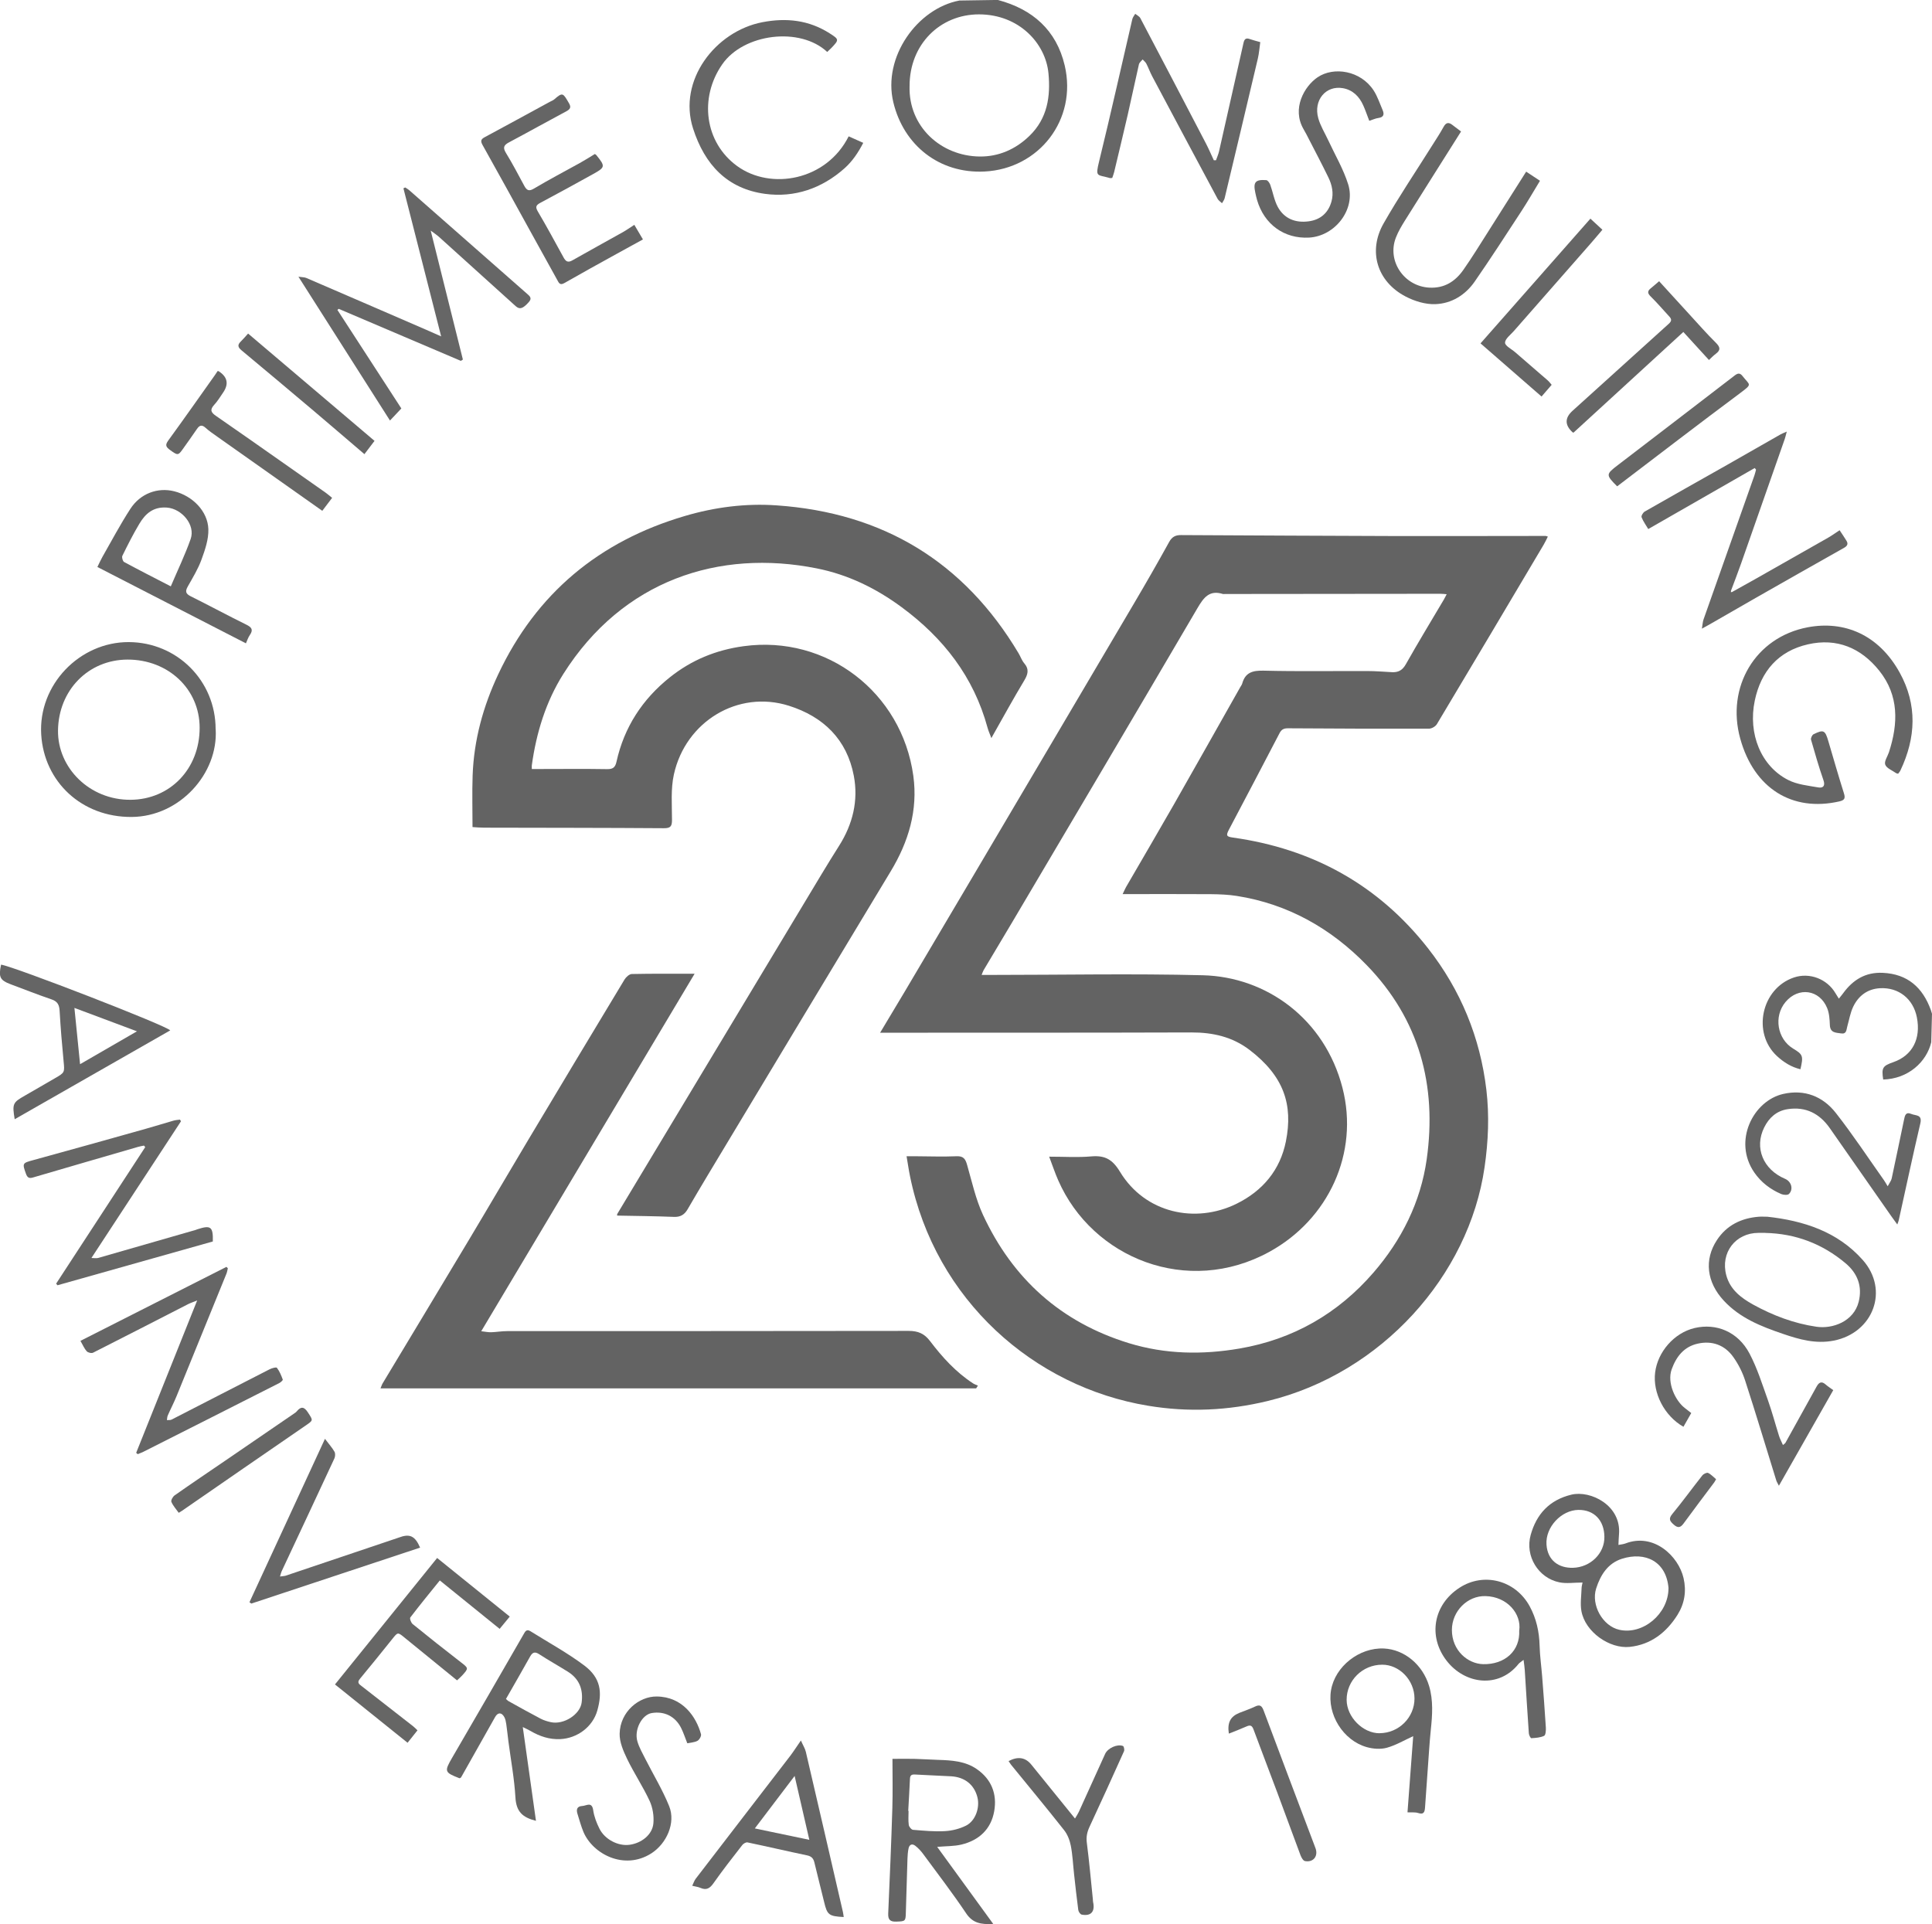 <?xml version="1.0" encoding="UTF-8"?>
<svg id="Layer_2" data-name="Layer 2" xmlns="http://www.w3.org/2000/svg" viewBox="0 0 359.03 357.61">
  <defs>
    <style>
      .cls-1 {
        fill: #656565;
      }

      .cls-2 {
        fill: #646464;
      }

      .cls-3 {
        fill: #676767;
      }

      .cls-4 {
        fill: #636363;
      }

      .cls-5 {
        fill: #cccbcc;
      }

      .cls-6 {
        fill: #666;
      }

      .cls-7 {
        fill: #666665;
      }
    </style>
  </defs>
  <g id="Layer_1-2" data-name="Layer 1">
    <g>
      <path class="cls-4" d="m163.59,191.88c1.62-2.71,3.06-5.09,4.48-7.48,4.33-7.3,8.65-14.61,12.96-21.91,9.92-16.8,19.85-33.6,29.75-50.41,2.22-3.76,4.39-7.55,6.5-11.37.53-.96,1.2-1.27,2.2-1.26,13.37.07,26.74.14,40.12.18,9.21.02,18.41-.02,27.62-.02.08,0,.16.04.42.12-.26.52-.49,1.03-.77,1.5-6.6,11.13-13.2,22.26-19.85,33.36-.26.43-.95.83-1.45.84-8.75.02-17.5-.01-26.25-.07-.77,0-1.19.23-1.55.93-3.1,5.98-6.25,11.93-9.39,17.9-.58,1.11-.47,1.31.74,1.48,14.8,2.08,27.01,8.78,36.26,20.59,6.06,7.74,9.69,16.56,10.84,26.31.56,4.78.36,9.55-.34,14.38-2.9,20.13-19.16,38.32-40.3,43.44-7.36,1.78-14.72,2.13-22.23.88-21.19-3.5-39.55-19.61-44.24-42.66-.24-1.16-.4-2.34-.64-3.71.68,0,1.17,0,1.66,0,2.54.01,5.09.11,7.62,0,1.32-.06,1.67.53,1.98,1.64.89,3.11,1.59,6.32,2.93,9.23,5.52,11.91,14.52,20.01,27.16,23.88,6.75,2.06,13.61,2.17,20.51.99,9.99-1.71,18.31-6.5,24.9-14.11,5.24-6.06,8.77-13.09,9.9-21.07,1.93-13.71-1.37-26-11.14-36.07-6.61-6.81-14.62-11.37-24.14-12.87-1.58-.25-3.21-.31-4.82-.33-5.35-.04-10.71-.01-16.41-.01.34-.69.46-1.01.63-1.3,2.96-5.11,5.95-10.2,8.88-15.33,4.14-7.26,8.23-14.55,12.35-21.83.12-.22.29-.42.36-.66.57-2.1,1.97-2.46,4.01-2.41,6.41.16,12.83.05,19.24.07,1.53,0,3.06.13,4.58.21,1.18.06,1.95-.35,2.58-1.47,2.29-4.06,4.71-8.04,7.08-12.05.16-.27.29-.56.51-.97-.5-.04-.85-.08-1.21-.08-13.33.01-26.66.02-40,.04-.12,0-.26.03-.37,0-2.52-.79-3.58.66-4.74,2.64-11.4,19.46-22.89,38.86-34.37,58.28-1.78,3.01-3.58,6-5.37,9.01-.12.2-.18.43-.36.87.68,0,1.2,0,1.72,0,13.12,0,26.25-.27,39.37.06,11.85.29,22.67,8.12,25.97,20.94,3.11,12.1-2.59,24.42-13.58,30.46-15.22,8.36-32.91,1.19-39.25-13.29-.61-1.38-1.08-2.82-1.68-4.39,2.83,0,5.33.17,7.8-.05,2.52-.22,3.93.5,5.35,2.84,4.67,7.73,14.02,9.7,21.63,5.98,4.92-2.41,8.15-6.31,9.21-11.61,1.36-6.83-.36-12.12-6.76-17.01-3.17-2.42-6.82-3.25-10.78-3.24-18.66.06-37.33.04-55.99.05-.52,0-1.05,0-1.88,0Z"/>
      <path class="cls-4" d="m114.71,225.62c11.55-19.22,23.11-38.43,34.66-57.65,2.17-3.6,4.31-7.22,6.56-10.77,2.54-4.01,3.61-8.39,2.74-13-1.28-6.76-5.64-11-12.07-13.03-9.47-2.99-19.2,2.94-21.37,12.77-.6,2.72-.35,5.63-.35,8.46,0,1.17-.27,1.54-1.51,1.53-11.12-.08-22.25-.07-33.37-.1-.78,0-1.56-.07-2.19-.11,0-3.28-.09-6.43.02-9.57.23-6.61,1.96-12.88,4.76-18.83,7.08-15.04,18.76-24.73,34.65-29.41,5.58-1.65,11.31-2.39,17.12-1.98,19.73,1.38,34.78,10.46,44.94,27.51.36.61.59,1.32,1.04,1.84.96,1.13.68,2.07-.02,3.23-1.95,3.24-3.77,6.56-5.63,9.85-.09.17-.19.34-.46.82-.31-.83-.56-1.37-.71-1.93-2.57-9.44-8.19-16.67-15.98-22.41-4.77-3.52-9.97-6.05-15.76-7.2-18.11-3.62-36.05,2.15-47.09,19.62-3.25,5.15-5.02,10.93-5.86,16.98-.02.16,0,.33,0,.69.47,0,.91,0,1.34,0,4.21,0,8.42-.05,12.62.02,1.09.02,1.53-.29,1.77-1.35,1.42-6.43,4.82-11.65,9.93-15.72,4.01-3.2,8.56-5.08,13.71-5.78,15.42-2.11,29.39,8.55,31.53,24.11.87,6.38-.89,12.25-4.21,17.74-11.34,18.77-22.62,37.57-33.93,56.36-1.29,2.14-2.55,4.29-3.81,6.45-.57.98-1.32,1.46-2.53,1.41-3.52-.14-7.04-.17-10.57-.24,0-.1.01-.2.02-.3Z"/>
      <path class="cls-4" d="m129.08,180.98c-13.3,22.29-26.4,44.23-39.65,66.44.71.08,1.28.21,1.85.19.99-.03,1.97-.21,2.96-.21,24.87-.01,49.74,0,74.61-.04,1.76,0,2.92.49,3.99,1.9,2.27,2.99,4.79,5.77,7.98,7.85.28.18.6.28.91.42-.11.17-.22.34-.33.51h-110.69c.16-.38.25-.68.41-.95,5.34-8.88,10.69-17.74,16.01-26.63,3.72-6.21,7.36-12.46,11.08-18.68,5.93-9.92,11.88-19.84,17.85-29.73.28-.46.89-1.01,1.36-1.02,3.78-.08,7.57-.05,11.67-.05Z"/>
      <path class="cls-6" d="m74.58,75.92c-.67.71-1.32,1.4-2.11,2.24-5.66-8.89-11.24-17.67-17.01-26.73.66.1,1.1.08,1.46.23,7.44,3.2,14.87,6.42,22.3,9.64.83.36,1.66.73,2.76,1.22-2.38-9.34-4.7-18.43-7.01-27.52.11-.05.22-.11.33-.16.26.17.53.32.76.52,7.28,6.4,14.56,12.81,21.85,19.21.53.47,1.04.83.34,1.6-1.07,1.19-1.66,1.41-2.42.73-4.76-4.3-9.51-8.6-14.27-12.89-.39-.35-.83-.63-1.52-1.15,2.05,8.22,4.02,16.1,5.98,23.97-.13.08-.26.16-.38.24-7.57-3.22-15.14-6.45-22.7-9.67-.08.07-.16.14-.24.2,3.93,6.06,7.86,12.11,11.88,18.31Z"/>
      <path class="cls-1" d="m352.73,143.81c-.22-.07-.31-.07-.38-.12-.71-.51-1.75-.89-2.01-1.57-.23-.6.43-1.53.69-2.31,1.73-5.33,1.88-10.54-1.8-15.15-3.38-4.23-7.88-6.14-13.27-4.9-5.51,1.26-8.72,5.02-9.86,10.43-1.31,6.22,1.19,12.24,6.21,14.78,1.67.85,3.7,1.05,5.59,1.38.88.15,1.34-.27.95-1.37-.86-2.47-1.58-4.99-2.3-7.5-.08-.28.2-.87.46-1.01,1.87-.92,2.16-.76,2.75,1.26.95,3.23,1.88,6.46,2.89,9.67.29.92.2,1.31-.84,1.55-8.79,2-15.85-2.44-18.41-11.65-2.67-9.58,2.78-18.87,12.52-20.71,6.75-1.28,13.18,1.31,17.11,8.43,3.3,5.98,3.01,12.1.13,18.18-.1.22-.28.4-.44.62Z"/>
      <path class="cls-1" d="m40.08,135.53c.5,8.2-6.66,16.25-15.62,16.31-9.31.06-16.26-6.57-16.8-15.29-.58-9.29,7.15-17.24,16.26-17.21,8.98.03,16.15,7.18,16.15,16.19Zm-16.37-12.94c-7.32.02-12.84,5.72-12.93,13.17-.09,6.95,5.87,12.95,13.5,12.89,7.34-.06,12.83-5.76,12.82-13.39,0-7.18-5.83-12.68-13.4-12.67Z"/>
      <path class="cls-1" d="m185.46,0c6.44,1.71,10.86,5.62,12.4,12.17,2.36,10.05-4.76,19.21-14.92,19.71-8.4.41-15.02-4.9-16.93-12.87-2.02-8.42,4.48-17.44,12.27-18.91,2.39-.03,4.79-.07,7.18-.11Zm-16.43,15.97c-.24,7.55,5.83,13.06,13.07,13.12,3.48.03,6.62-1.33,9.2-3.83,3.35-3.24,3.95-7.33,3.54-11.63-.52-5.54-5.43-10.95-12.91-10.96-7.24,0-12.9,5.58-12.9,13.3Z"/>
      <path class="cls-7" d="m321.93,110c1.41-.79,2.82-1.57,4.23-2.36,4.52-2.56,9.04-5.12,13.56-7.7.68-.39,1.32-.85,2.14-1.39.44.67.88,1.3,1.28,1.96.35.58.16.96-.44,1.3-5.5,3.1-11,6.22-16.49,9.35-2.85,1.63-5.69,3.27-8.54,4.91-.35.2-.71.39-1.4.77.13-.78.15-1.28.31-1.73,3.14-8.93,6.3-17.85,9.46-26.78.12-.34.19-.69.29-1.04-.08-.1-.16-.2-.25-.3-6.54,3.75-13.09,7.5-19.78,11.34-.41-.7-.93-1.4-1.24-2.19-.1-.25.27-.88.58-1.06,4.98-2.85,9.98-5.66,14.97-8.48,3.44-1.95,6.86-3.92,10.29-5.87.27-.15.57-.26,1.14-.51-.17.64-.25,1.02-.38,1.39-2.7,7.72-5.4,15.44-8.12,23.16-.59,1.68-1.24,3.34-1.86,5.01,0,.1-.02.19-.02.29.1-.02.19-.04.29-.06Z"/>
      <path class="cls-6" d="m206.69,33.07c-.25.02-.33.05-.41.03-2.4-.7-2.78-.06-2.01-3.18,2.15-8.76,4.1-17.57,6.15-26.35.08-.36.35-.67.54-1,.32.26.77.46.95.8,4.07,7.73,8.12,15.47,12.15,23.21.55,1.05,1.01,2.14,1.51,3.21h.4c.19-.55.44-1.09.57-1.66,1.53-6.72,3.04-13.45,4.55-20.17.14-.63.41-.98,1.13-.71.58.21,1.18.35,1.98.58-.15,1.04-.22,2.07-.45,3.05-2.04,8.66-4.1,17.31-6.17,25.96-.08.33-.32.62-.49.93-.27-.26-.63-.48-.81-.8-4.07-7.59-8.12-15.18-12.16-22.78-.41-.77-.7-1.6-1.1-2.37-.15-.29-.45-.51-.68-.77-.24.3-.61.57-.69.91-.72,3.12-1.36,6.25-2.08,9.37-.82,3.56-1.68,7.12-2.53,10.68-.09.36-.23.7-.35,1.07Z"/>
      <path class="cls-1" d="m25.31,270.01c3.74-9.35,7.49-18.7,11.33-28.31-.73.3-1.23.46-1.69.69-5.88,3.01-11.75,6.04-17.65,9.02-.29.15-.94,0-1.18-.26-.44-.47-.69-1.11-1.17-1.94,9.08-4.6,18.1-9.18,27.13-13.75.09.09.17.17.26.26-.08.34-.13.69-.26,1.01-3.08,7.58-6.16,15.16-9.26,22.74-.5,1.23-1.12,2.41-1.65,3.63-.11.25-.1.56-.15.84.29-.03.62.03.86-.09,6.07-3.11,12.12-6.24,18.19-9.34.43-.22,1.26-.46,1.39-.29.49.64.81,1.42,1.09,2.19.04.12-.37.5-.64.64-8.41,4.27-16.83,8.52-25.25,12.77-.34.17-.71.3-1.07.45-.1-.09-.19-.17-.29-.26Z"/>
      <path class="cls-7" d="m97.15,320.99c.84,5.96,1.64,11.67,2.45,17.43-2.56-.65-3.67-1.74-3.82-4.39-.2-3.47-.85-6.92-1.3-10.37-.14-1.07-.24-2.15-.4-3.22-.07-.44-.15-.92-.36-1.3-.51-.92-1.21-.91-1.72,0-2.11,3.73-4.2,7.46-6.31,11.19-.04.07-.13.1-.2.15-.04,0-.09.03-.12.02-2.78-1.08-2.82-1.27-1.35-3.8,4.44-7.62,8.85-15.26,13.25-22.9.31-.55.56-1.09,1.31-.62,3.35,2.1,6.84,4,9.99,6.36,3.1,2.33,3.38,5.01,2.43,8.38-.87,3.08-3.77,5.16-6.87,5.31-2.02.1-3.85-.52-5.57-1.53-.38-.22-.78-.4-1.39-.7Zm-3.12-5.22c.14.12.28.29.45.39,1.99,1.11,3.98,2.22,6,3.28.58.3,1.24.5,1.88.64,2.4.53,5.44-1.43,5.73-3.64.32-2.45-.44-4.42-2.58-5.75-1.76-1.1-3.57-2.11-5.31-3.24-.8-.52-1.24-.36-1.68.42-1.45,2.6-2.94,5.18-4.49,7.89Z"/>
      <path class="cls-1" d="m294.08,294.13c-1.58,0-2.99.23-4.3-.04-3.91-.8-6.42-4.88-5.33-8.8,1.07-3.85,3.45-6.49,7.55-7.49,3.58-.87,9.35,2,8.86,7.4-.05.61-.07,1.22-.1,1.94.5-.1.92-.13,1.29-.27,5.29-2.04,9.87,2.36,10.81,6.43.56,2.44.19,4.73-1.12,6.83-2.07,3.3-4.98,5.55-8.89,5.96-3.75.39-8.27-2.78-8.97-6.65-.25-1.38-.01-2.85.03-4.28.01-.35.12-.7.18-1.03Zm15.99,1.07c-.4-4.99-4.3-6.87-8.65-5.49-2.58.82-3.97,2.93-4.8,5.52-.98,3.07,1.19,6.98,4.3,7.68,4.38.99,9.12-2.95,9.14-7.71Zm-11.92-9.58c-.04-3.07-1.93-5.02-4.82-4.99-3.14.03-6.16,3.16-5.94,6.45.2,2.93,2.26,4.38,4.92,4.31,3.25-.09,5.89-2.67,5.84-5.76Z"/>
      <path class="cls-7" d="m33.64,208.39c-5.52,8.42-11.04,16.84-16.65,25.42.5,0,.91.09,1.26-.01,6.03-1.72,12.06-3.46,18.09-5.2.12-.03.23-.09.35-.13,2.49-.81,2.93-.47,2.86,2.27-9.61,2.71-19.24,5.43-28.87,8.14l-.25-.3c5.52-8.46,11.04-16.92,16.56-25.38-.08-.09-.16-.19-.24-.28-.38.08-.76.14-1.13.25-6.5,1.89-13,3.77-19.5,5.68-.73.22-1.04,0-1.29-.68-.72-1.99-.67-2,1.38-2.56,6.98-1.91,13.94-3.86,20.9-5.82,1.72-.48,3.43-1.02,5.14-1.51.38-.11.79-.13,1.19-.19.06.1.12.2.19.3Z"/>
      <path class="cls-2" d="m184.56,357.58c-2.33.14-3.82-.18-5.02-1.97-2.53-3.77-5.29-7.37-7.98-11.02-.41-.56-.91-1.1-1.46-1.53-.61-.47-1.12-.24-1.27.53-.12.61-.17,1.24-.19,1.86-.11,3.4-.21,6.8-.31,10.2-.04,1.41-.13,1.45-1.77,1.5-1.12.04-1.55-.34-1.5-1.5.29-6.55.57-13.1.77-19.66.09-2.98.02-5.96.02-9.09,1.59,0,2.82-.03,4.05,0,1.49.04,2.97.14,4.45.19,2.5.08,5,.22,7.15,1.7,2.75,1.89,3.82,4.64,3.26,7.83-.59,3.36-2.82,5.42-6.09,6.21-1.38.33-2.85.28-4.51.43,3.46,4.76,6.84,9.4,10.4,14.3Zm-15.78-21.01s.04,0,.06,0c0,.87-.08,1.76.04,2.61.05.35.5.89.8.91,1.98.16,3.97.36,5.94.24,1.32-.07,2.72-.43,3.9-1.02,1.76-.88,2.61-3.36,2.11-5.29-.59-2.32-2.34-3.73-4.89-3.88-2.23-.13-4.47-.19-6.7-.33-.65-.04-.91.15-.94.8-.09,1.98-.21,3.97-.32,5.95Z"/>
      <path class="cls-1" d="m153.73,9.66c-5.06-4.74-15.53-3.43-19.51,2.29-4.35,6.26-3.25,14.53,2.75,18.9,6.27,4.57,16.62,2.71,20.74-5.51.84.38,1.69.76,2.71,1.21-.95,1.84-2.03,3.44-3.49,4.74-4.22,3.75-9.29,5.48-14.76,4.74-7.01-.95-11.21-5.4-13.38-12.16-2.86-8.93,4.15-18.05,12.87-19.74,4.46-.86,8.66-.41,12.54,2.08,1.74,1.11,1.75,1.18.3,2.7-.23.24-.48.46-.77.74Z"/>
      <path class="cls-1" d="m110.55,28.62c.16.12.24.16.29.23,1.66,2.06,1.65,2.24-.58,3.48-3.27,1.82-6.55,3.61-9.85,5.37-.8.43-.96.76-.46,1.61,1.65,2.79,3.19,5.65,4.75,8.49.39.72.77,1.1,1.65.6,3.1-1.77,6.25-3.48,9.36-5.23.68-.38,1.33-.84,2.17-1.38.51.87,1.02,1.73,1.6,2.71-1.75.96-3.34,1.83-4.93,2.71-3.24,1.79-6.48,3.57-9.69,5.41-.82.47-1.02-.07-1.3-.58-1.65-2.98-3.3-5.97-4.95-8.95-2.97-5.39-5.93-10.78-8.94-16.15-.42-.76-.28-1.08.42-1.45,4.03-2.17,8.04-4.36,12.06-6.55.29-.16.62-.27.87-.49,1.56-1.37,1.62-1.16,2.75.8.4.7.17,1.06-.52,1.43-3.56,1.9-7.07,3.87-10.63,5.76-.98.52-1.23.96-.59,2,1.22,1.98,2.29,4.05,3.4,6.1.46.84.86,1.08,1.83.49,2.78-1.66,5.66-3.16,8.49-4.73.94-.52,1.84-1.1,2.8-1.68Z"/>
      <path class="cls-7" d="m283.61,31.9c.91.6,1.7,1.12,2.57,1.7-1.18,1.94-2.29,3.88-3.51,5.74-2.84,4.35-5.66,8.72-8.62,12.99-1.74,2.51-4.31,4.09-7.32,4.2-1.84.07-3.88-.56-5.54-1.43-5.29-2.77-7.02-8.42-4.06-13.6,2.84-4.98,6.06-9.74,9.11-14.61.69-1.09,1.4-2.17,2.02-3.3.47-.86.97-.91,1.68-.34.52.41,1.05.8,1.57,1.19-3.52,5.59-7.01,11.09-10.47,16.62-.61.98-1.21,2-1.63,3.08-1.71,4.34,1.5,9.07,6.2,9.32,2.81.15,4.82-1.15,6.33-3.3,1.62-2.31,3.1-4.73,4.62-7.12,2.34-3.68,4.66-7.36,7.06-11.15Z"/>
      <path class="cls-7" d="m81.24,289.57c4.56,3.68,8.96,7.23,13.49,10.89-.67.81-1.26,1.53-1.88,2.28-3.77-3.05-7.45-6.02-11.12-9-1.88,2.33-3.72,4.57-5.48,6.88-.15.2.14.99.44,1.23,2.94,2.39,5.91,4.74,8.91,7.06,1.49,1.15,1.52,1.13.26,2.52-.3.33-.64.61-.93.88-3.32-2.7-6.54-5.32-9.76-7.95-1.25-1.02-1.24-1.02-2.22.2-2.01,2.5-4.01,5-6.06,7.46-.6.72-.15,1,.33,1.37,3.19,2.48,6.37,4.96,9.55,7.45.26.2.49.45.81.76-.63.79-1.24,1.56-1.84,2.31-4.52-3.64-8.98-7.22-13.49-10.84,6.4-7.92,12.71-15.74,18.98-23.5Z"/>
      <path class="cls-6" d="m328.35,226.13c6.82.74,13.14,2.78,17.81,8.05,4.97,5.6,1.95,13.55-5.4,14.99-3.34.65-6.4-.22-9.46-1.27-4.03-1.37-7.97-2.93-10.96-6.16-3.17-3.41-3.7-7.6-1.26-11.29,1.81-2.74,4.53-4.06,7.77-4.31.5-.04,1,0,1.5,0Zm-.3,3.01c-.42,0-.83,0-1.25,0-4.29,0-7.12,3.69-6,7.88.72,2.67,2.74,4.2,4.99,5.45,3.69,2.03,7.62,3.52,11.79,4.12,2.94.43,6.91-.95,7.83-4.66.71-2.86-.23-5.28-2.43-7.13-4.3-3.62-9.29-5.53-14.94-5.65Z"/>
      <path class="cls-6" d="m148.83,323.48c.39.89.77,1.48.92,2.11,2.32,9.92,4.6,19.84,6.89,29.76.07.3.1.62.15.95-2.78-.15-3.07-.39-3.65-2.84-.58-2.42-1.22-4.83-1.79-7.26-.18-.77-.52-1.18-1.36-1.36-3.7-.77-7.38-1.64-11.08-2.41-.28-.06-.76.22-.97.49-1.81,2.33-3.64,4.66-5.34,7.08-.68.97-1.32,1.37-2.44.88-.41-.18-.87-.23-1.52-.39.23-.48.37-.94.64-1.3,5.85-7.63,11.73-15.25,17.59-22.87.6-.79,1.13-1.63,1.97-2.84Zm-1.17,6.61c-2.56,3.37-4.92,6.49-7.39,9.74,3.51.73,6.74,1.41,10.13,2.12-.92-3.99-1.79-7.75-2.73-11.86Z"/>
      <path class="cls-1" d="m.21,179.29c2.37.34,30.9,11.39,31.42,12.22-9.61,5.49-19.22,10.98-28.9,16.51-.48-2.87-.35-3.12,1.88-4.38,1.88-1.07,3.74-2.17,5.62-3.25,1.82-1.05,1.79-1.07,1.59-3.14-.3-3.11-.56-6.23-.74-9.36-.06-1.09-.36-1.75-1.46-2.13-2.55-.87-5.07-1.86-7.6-2.81-2.03-.76-2.32-1.33-1.82-3.67Zm25.24,12.39c-4.11-1.54-7.79-2.91-11.62-4.35.35,3.52.69,6.9,1.05,10.46,3.65-2.11,6.96-4.02,10.57-6.11Z"/>
      <path class="cls-1" d="m45.7,119.57c-9.29-4.77-18.38-9.45-27.6-14.19.31-.63.59-1.27.93-1.87,1.71-2.99,3.32-6.05,5.2-8.94,1.86-2.87,5.09-4.03,8.15-3.26,3.4.86,6.23,3.69,6.34,7.04.06,1.87-.61,3.83-1.27,5.64-.63,1.74-1.62,3.36-2.54,4.99-.5.88-.46,1.35.52,1.84,3.46,1.72,6.86,3.56,10.33,5.27,1,.49,1.36.95.66,1.95-.32.46-.49,1.03-.72,1.53Zm-13.96-10.59c1.28-3.01,2.65-5.85,3.69-8.8.92-2.62-1.64-5.63-4.41-5.84-2.53-.19-4,1.12-5.13,3.02-1.15,1.92-2.16,3.93-3.15,5.94-.14.28.07,1.01.32,1.15,2.77,1.5,5.58,2.93,8.68,4.53Z"/>
      <path class="cls-6" d="m314.29,262.63c-.52.91-.98,1.73-1.45,2.55-3.54-2.01-5.74-6.28-5.26-10.1.47-3.81,3.53-7.37,7.36-8.26,3.97-.92,8.02.65,10.18,4.75,1.44,2.73,2.37,5.74,3.42,8.67.78,2.19,1.37,4.44,2.07,6.66.17.54.45,1.04.72,1.67.24-.21.39-.28.46-.4,1.94-3.49,3.87-6.97,5.8-10.47.42-.76.9-1.06,1.66-.39.43.38.92.68,1.43,1.06-3.36,5.91-6.67,11.73-10.1,17.77-.24-.48-.4-.71-.48-.96-1.92-6.19-3.78-12.39-5.78-18.55-.5-1.56-1.27-3.09-2.22-4.42-1.59-2.24-3.96-3.08-6.61-2.48-2.5.56-3.94,2.32-4.83,4.75-.93,2.55.73,5.91,2.42,7.2.36.28.72.56,1.21.95Z"/>
      <path class="cls-7" d="m358.9,193.67c-.87,3.71-4.29,6.84-8.94,6.97-.33-2.18-.12-2.53,1.89-3.23,3.53-1.23,5.15-4.33,4.37-8.32-.67-3.43-3.37-5.61-6.86-5.42-2.32.13-4,1.41-4.98,3.45-.54,1.14-.75,2.45-1.1,3.68-.17.62-.12,1.43-1.14,1.27-.95-.15-2.03-.07-2.09-1.55-.04-1.06-.11-2.19-.5-3.15-1.41-3.46-5.35-4-7.74-1.14-2.24,2.68-1.55,6.88,1.43,8.67,1.81,1.09,1.91,1.37,1.34,3.83-1.69-.4-3.1-1.29-4.35-2.44-4.69-4.32-2.9-12.57,3.13-14.61,2.92-.99,6.19.26,7.75,2.95.16.28.35.56.61.98.32-.4.58-.7.81-1.02,1.82-2.5,4.16-3.93,7.35-3.78,4.6.21,7.41,2.71,8.93,6.9.08.23.15.47.22.71-.05,1.75-.09,3.5-.14,5.25Z"/>
      <path class="cls-1" d="m350.8,220.47c.32-.61.65-1.01.74-1.45.79-3.65,1.53-7.3,2.3-10.95.15-.71.29-1.48,1.35-1.03.81.35,2.07.06,1.67,1.76-1.4,5.98-2.68,12-4.01,18-.04.19-.12.37-.27.78-.45-.62-.79-1.07-1.11-1.53-3.81-5.46-7.61-10.92-11.43-16.37-1.9-2.71-4.46-4.05-7.84-3.53-2.07.32-3.46,1.6-4.35,3.39-1.88,3.78-.21,7.83,3.88,9.56,1.16.49,1.59,1.93.72,2.81-.25.25-1.03.19-1.45.01-2.02-.87-3.73-2.17-5-4.01-4.02-5.86-.17-13.33,5.38-14.59,3.96-.9,7.35.44,9.78,3.53,3.15,4.02,5.97,8.3,8.92,12.47.21.29.38.61.71,1.15Z"/>
      <path class="cls-1" d="m261.56,336.83c.36-4.83.72-9.59,1.06-14.15-1.64.75-3.21,1.69-4.91,2.16-1.15.32-2.55.21-3.72-.12-4.41-1.24-7.4-6.12-6.64-10.58.75-4.42,5.25-7.97,9.84-7.75,3.78.18,7.19,3,8.38,6.96.8,2.68.61,5.41.32,8.15-.13,1.23-.22,2.46-.31,3.69-.26,3.58-.5,7.16-.76,10.73-.06.77-.18,1.41-1.27,1.05-.56-.19-1.22-.09-1.99-.13Zm-5.19-14.7c3.58-.01,6.5-2.93,6.49-6.46-.01-3.38-2.79-6.28-6-6.27-3.67,0-6.63,2.94-6.61,6.55.02,3.17,3.01,6.2,6.12,6.19Z"/>
      <path class="cls-1" d="m283.12,308.51c-.5.4-.76.54-.92.74-3.67,4.62-9.98,3.81-13.38-.6-3.49-4.53-2.45-10.4,2.4-13.55,4.52-2.94,10.41-1.4,13.05,3.45,1.23,2.26,1.77,4.71,1.84,7.3.05,1.9.32,3.79.47,5.69.25,3.18.49,6.36.69,9.54.03.53-.03,1.4-.32,1.54-.71.34-1.57.39-2.38.44-.14,0-.44-.57-.46-.9-.28-3.93-.51-7.86-.76-11.79-.03-.52-.12-1.04-.22-1.86Zm-.79-5.48c.42-3.04-2.18-6.27-6.27-6.38-3.37-.09-6.24,2.81-6.25,6.29,0,3.85,2.98,6.29,5.79,6.36,4.04.1,6.92-2.47,6.72-6.27Z"/>
      <path class="cls-1" d="m254.45,22.44c-.41-1.05-.72-1.99-1.13-2.89-.74-1.64-1.95-2.84-3.76-3.16-3.18-.56-5.52,2.24-4.58,5.59.4,1.42,1.21,2.72,1.84,4.07,1.27,2.74,2.84,5.39,3.73,8.25,1.42,4.61-2.44,9.59-7.28,9.86-4.61.25-8.35-2.45-9.67-7-.13-.44-.22-.89-.32-1.33-.43-1.97,0-2.5,2.04-2.35.27.02.61.52.74.87.49,1.36.72,2.85,1.39,4.1,1.2,2.2,3.28,3.01,5.72,2.69,2.18-.28,3.66-1.54,4.26-3.68.44-1.55.11-3.08-.57-4.48-1.16-2.39-2.4-4.74-3.62-7.11-.32-.63-.64-1.26-1-1.87-2.22-3.83.15-7.96,2.6-9.63,3.01-2.05,8.04-1.26,10.44,2.46.71,1.1,1.12,2.39,1.65,3.61.35.81.22,1.35-.79,1.49-.52.07-1.02.31-1.7.53Z"/>
      <path class="cls-6" d="m60.38,267.41c.77,1.02,1.36,1.67,1.78,2.41.18.32.14.89-.02,1.25-3.25,7.01-6.54,14-9.81,20.99-.11.24-.16.51-.3.95.47-.07.79-.07,1.08-.16,6.89-2.31,13.77-4.64,20.66-6.96.12-.04.24-.08.35-.12,2.03-.77,3.01-.31,3.95,1.87-10.46,3.47-20.91,6.93-31.36,10.4-.12-.08-.23-.17-.35-.25,4.62-10.01,9.25-20.02,14.03-30.37Z"/>
      <path class="cls-1" d="m127.72,324c-.4-1-.7-1.95-1.14-2.83-1.08-2.17-3.13-3.18-5.48-2.78-1.81.31-3.29,3.09-2.65,5.27.33,1.14.95,2.2,1.49,3.28,1.48,2.92,3.2,5.74,4.42,8.77,1.24,3.1-.48,6.93-3.31,8.75-5.04,3.23-10.92.12-12.64-4.01-.44-1.07-.74-2.2-1.09-3.31-.26-.82-.11-1.43.89-1.48.77-.04,1.79-.88,2.03.8.17,1.17.62,2.34,1.15,3.4,1,2.03,3.5,3.3,5.6,3.01,2.23-.3,4.23-1.87,4.43-3.96.13-1.38-.12-2.95-.7-4.2-1.24-2.67-2.9-5.15-4.18-7.8-.7-1.45-1.42-3.12-1.39-4.67.08-4.14,3.63-6.96,6.88-6.93,4.84.04,7.36,3.79,8.24,7.01.09.34-.3,1.04-.66,1.23-.55.3-1.26.32-1.89.45Z"/>
      <path class="cls-1" d="m187.42,327.32c1.76-.93,3.14-.7,4.25.67,2.67,3.29,5.33,6.58,8.1,10,.25-.42.51-.81.71-1.23,1.64-3.59,3.26-7.19,4.89-10.78.48-1.07,2.26-1.89,3.32-1.47.17.07.31.71.19.97-2.11,4.7-4.24,9.39-6.41,14.05-.45.97-.65,1.88-.5,2.98.45,3.49.76,7,1.12,10.5.02.16,0,.34.04.5.4,1.77-.38,2.67-2.11,2.34-.27-.05-.6-.54-.64-.86-.3-2.21-.53-4.43-.78-6.64-.2-1.78-.27-3.57-.61-5.32-.2-1.02-.62-2.1-1.26-2.9-3.22-4.08-6.54-8.08-9.82-12.11-.17-.21-.31-.46-.47-.69Z"/>
      <path class="cls-7" d="m40.44,68.97c.11,0,.16,0,.19.02q2.47,1.58.84,3.96c-.54.79-1.04,1.62-1.69,2.32-.84.92-.53,1.42.36,2.03,4.32,2.98,8.6,6,12.89,9.01,2.49,1.74,4.97,3.49,7.46,5.24.4.28.76.61,1.23.98-.69.9-1.3,1.71-1.83,2.41-6.6-4.66-13.06-9.22-19.51-13.78-.75-.53-1.51-1.04-2.19-1.66-.7-.63-1.14-.44-1.6.24-.89,1.3-1.81,2.6-2.73,3.88-.77,1.07-.92,1.01-2.4-.09-.85-.64-.62-1.06-.09-1.8,2.89-3.97,5.71-7.99,8.55-11.99.19-.26.36-.54.52-.78Z"/>
      <path class="cls-1" d="m292.39,80.41c-.08-.03-.13-.04-.15-.06q-2.21-2.02,0-4.01c5.95-5.39,11.9-10.78,17.87-16.16.52-.47.59-.83.11-1.34-1.16-1.25-2.26-2.56-3.48-3.75-.61-.6-.6-1,.02-1.5.51-.41,1-.85,1.56-1.32,1.96,2.15,3.86,4.23,5.76,6.31,1.58,1.72,3.11,3.47,4.77,5.11.8.8.97,1.35,0,2.07-.46.34-.85.76-1.27,1.15-1.62-1.77-3.16-3.45-4.76-5.21-6.85,6.28-13.61,12.48-20.42,18.72Z"/>
      <path class="cls-1" d="m288.36,71.51c-.62.72-1.22,1.41-1.89,2.19-3.82-3.33-7.56-6.59-11.34-9.88,6.81-7.73,13.56-15.39,20.42-23.18.7.65,1.42,1.31,2.23,2.06-.78.91-1.48,1.76-2.21,2.59-4.75,5.41-9.51,10.82-14.25,16.24-.61.7-1.63,1.44-1.63,2.17,0,.59,1.23,1.19,1.91,1.79,2.01,1.74,4.03,3.48,6.04,5.23.24.21.44.49.71.8Z"/>
      <path class="cls-6" d="m228.36,322.21c-.31-2.05.29-3.18,1.96-3.86.96-.39,1.96-.71,2.89-1.16.95-.47,1.3-.12,1.63.77,3.13,8.37,6.29,16.72,9.45,25.08.04.12.08.24.13.35.63,1.52-.31,2.81-1.91,2.51-.34-.06-.67-.66-.83-1.08-1.46-3.89-2.87-7.79-4.33-11.69-1.45-3.89-2.95-7.77-4.39-11.66-.26-.71-.56-.93-1.28-.61-1.08.48-2.19.9-3.32,1.35Z"/>
      <path class="cls-1" d="m46.1,61.99c7.91,6.71,15.64,13.27,23.5,19.95-.62.81-1.24,1.62-1.88,2.47-3.19-2.72-6.27-5.38-9.37-8-4.48-3.78-8.97-7.56-13.48-11.31-.67-.56-.77-1-.13-1.62.5-.49.95-1.03,1.37-1.49Z"/>
      <path class="cls-7" d="m300.54,90.37s-.04,0-.07-.03c-2.07-2.09-2.06-2.18.21-3.92,7.23-5.54,14.46-11.07,21.68-16.63.57-.44.98-.52,1.46.1,1.35,1.73,1.89,1.42-.32,3.08-7.67,5.71-15.25,11.54-22.95,17.4Z"/>
      <path class="cls-7" d="m33.22,281.18c-.49-.69-1.06-1.31-1.37-2.04-.12-.28.26-.97.6-1.21,3.13-2.2,6.3-4.33,9.46-6.49,4.22-2.88,8.44-5.77,12.65-8.66.21-.14.43-.28.58-.46.8-.98,1.39-.87,2.08.19,1.01,1.56,1.03,1.44-.57,2.54-7.64,5.24-15.26,10.52-22.88,15.78-.13.09-.27.17-.56.34Z"/>
      <path class="cls-3" d="m318.9,274.93c-.18.32-.25.47-.35.6-1.89,2.53-3.8,5.04-5.66,7.59-.55.76-1.03.96-1.81.28-.7-.62-1.11-1.05-.32-2,1.93-2.34,3.71-4.8,5.59-7.18.22-.28.83-.58,1.07-.46.56.26,1,.77,1.49,1.17Z"/>
      <path class="cls-5" d="m114.71,225.62c0,.1-.01.2-.02.3,0-.1.01-.2.02-.3Z"/>
    </g>
  </g>
</svg>
